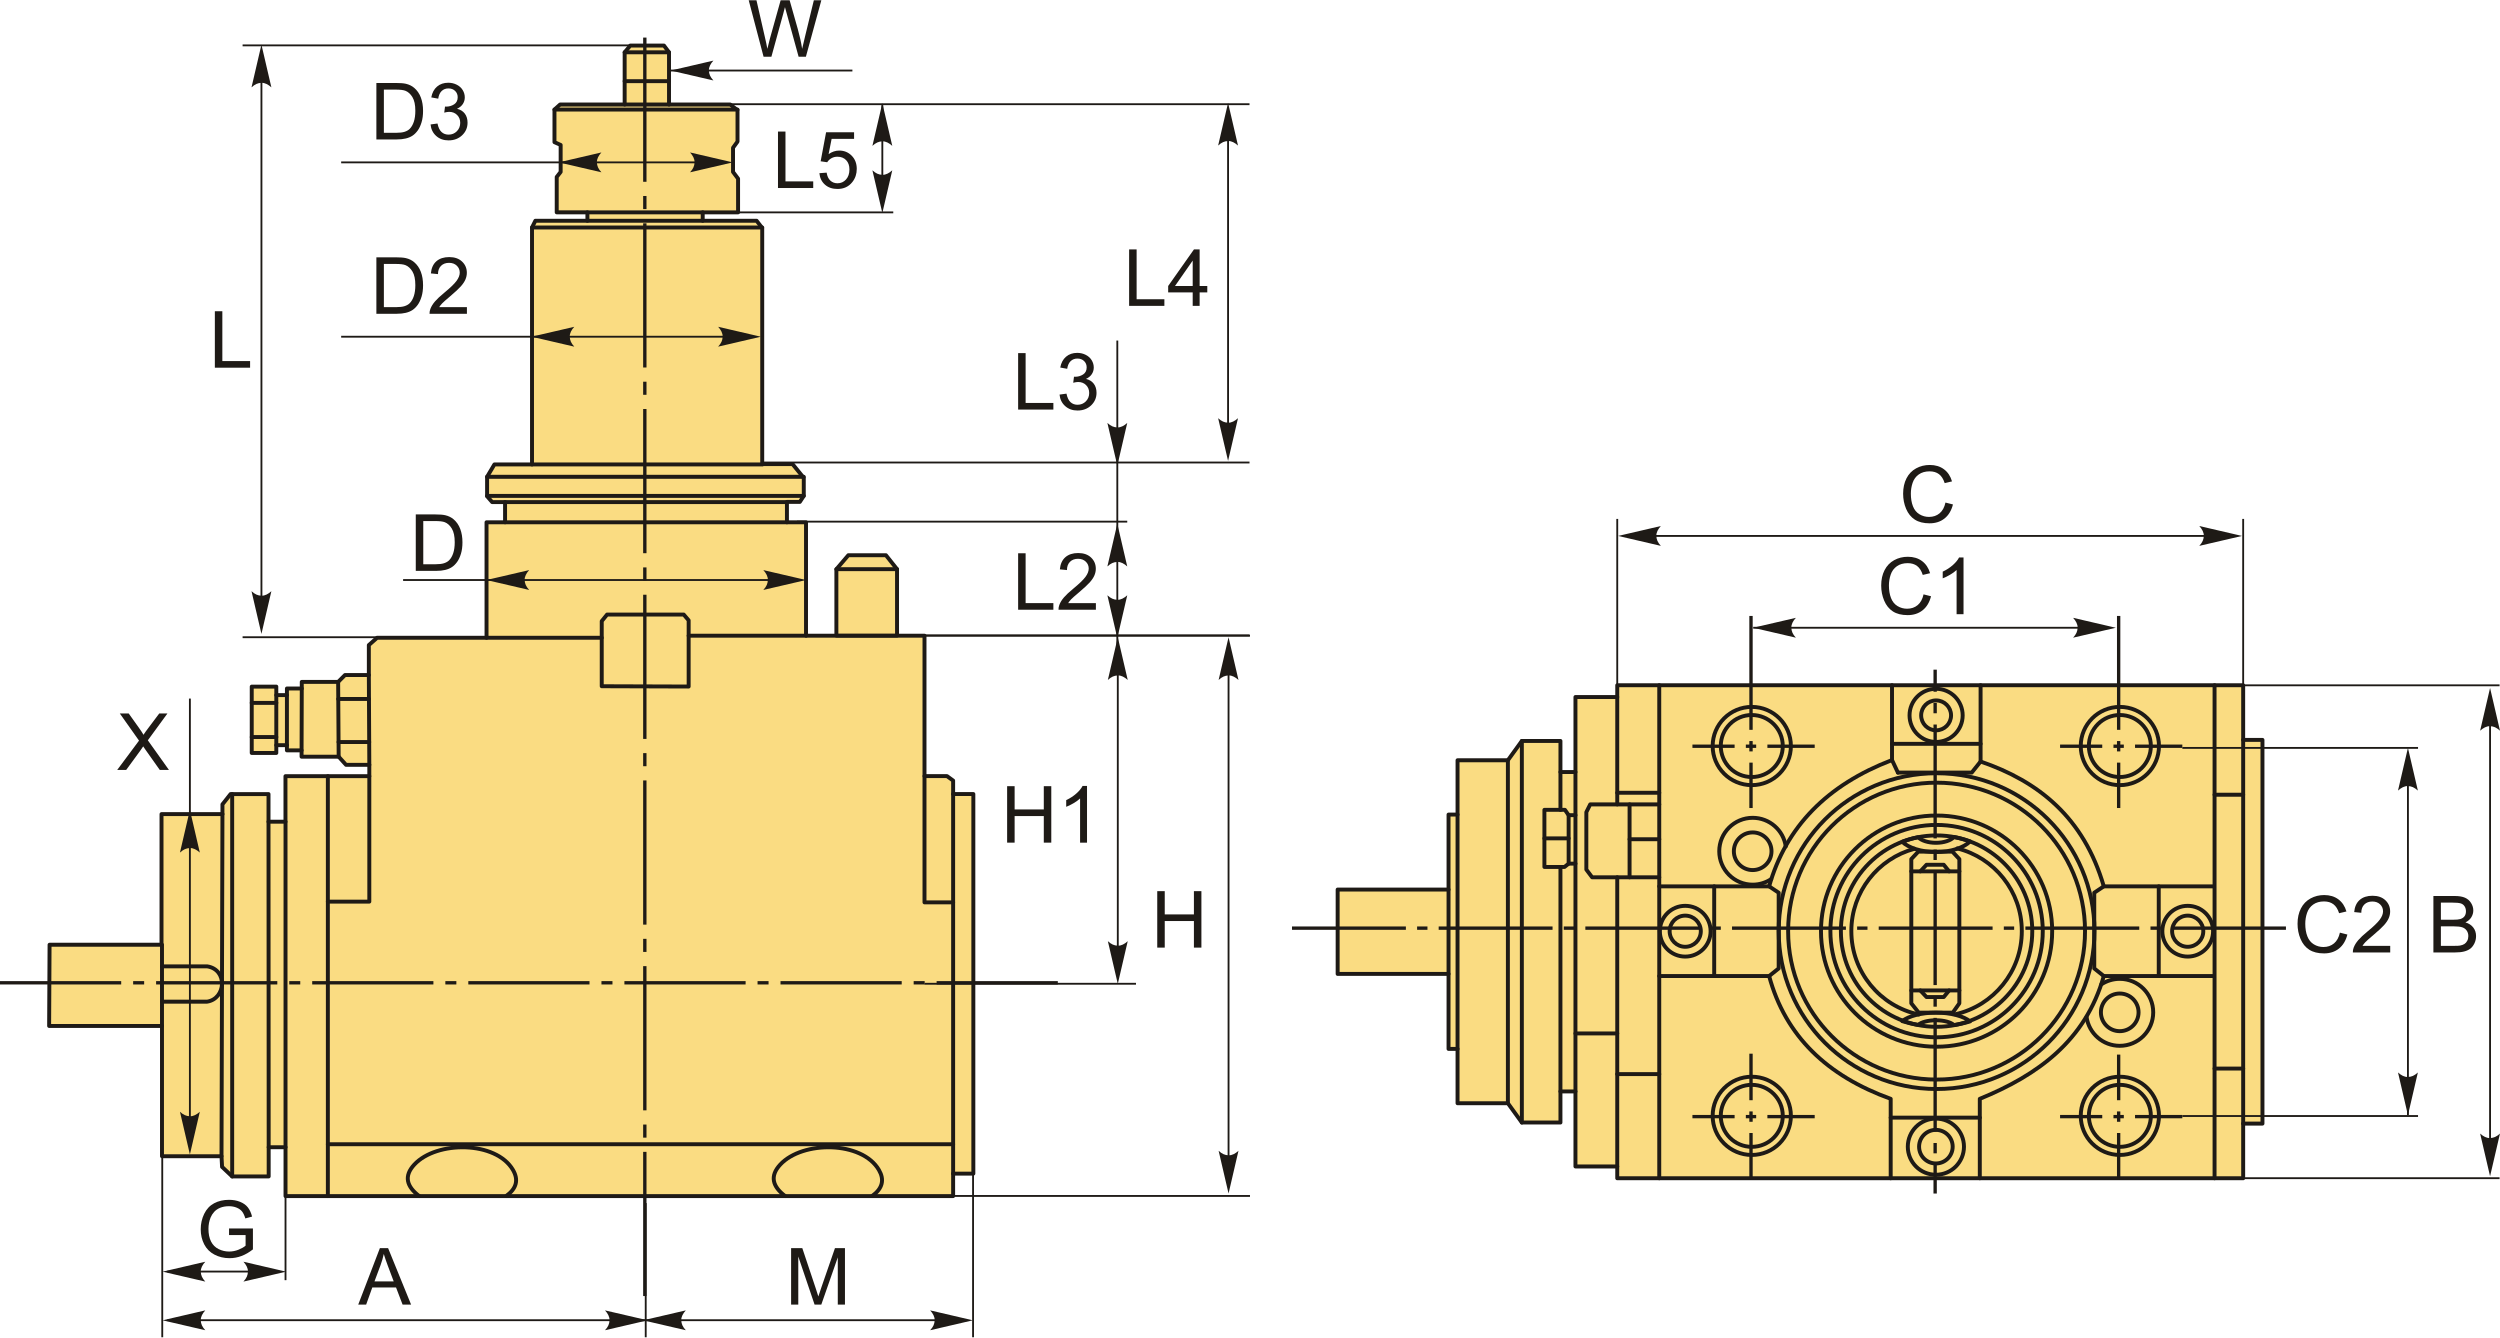 <?xml version="1.0" encoding="UTF-8"?>
<!DOCTYPE svg PUBLIC "-//W3C//DTD SVG 1.1//EN" "http://www.w3.org/Graphics/SVG/1.1/DTD/svg11.dtd">
<!-- Creator: CorelDRAW 2018 (64-Bit) -->
<svg xmlns="http://www.w3.org/2000/svg" xml:space="preserve" width="3170px" height="1696px" version="1.1" style="shape-rendering:geometricPrecision; text-rendering:geometricPrecision; image-rendering:optimizeQuality; fill-rule:evenodd; clip-rule:evenodd"
viewBox="0 0 3170 1695.26"
 xmlns:xlink="http://www.w3.org/1999/xlink">
 <defs>
  <style type="text/css">
   <![CDATA[
    .str1 {stroke:#1E1A16;stroke-width:2.36;stroke-miterlimit:22.926}
    .str0 {stroke:#1E1A16;stroke-width:5;stroke-linecap:round;stroke-linejoin:round;stroke-miterlimit:22.926}
    .fil1 {fill:none}
    .fil2 {fill:#1E1A16}
    .fil0 {fill:#FADC82}
    .fil4 {fill:#1E1A16;fill-rule:nonzero}
    .fil3 {fill:#1E1A16;fill-rule:nonzero}
   ]]>
  </style>
 </defs>
 <g id="Layer_x0020_1">
  <g id="_1544144489984">
   <g>
    <polygon class="fil0 str0" points="62.3,1300.53 62.85,1197.55 204.8,1197.55 204.8,1031.94 282.06,1031.94 282.06,1019.57 292.37,1006.52 340.47,1006.52 340.47,1041.56 361.97,1041.56 361.97,983.84 468.29,983.84 468.29,969.41 438.74,969.41 429.42,959.1 382.39,959.1 382.39,951.09 363.81,951.09 363.81,944.51 350.34,944.51 350.34,954.38 319.2,954.38 319.2,870.26 350.35,870.26 350.35,881.04 363.81,881.04 363.81,872.66 382.64,872.66 382.64,864.28 428.77,864.28 437.45,855.6 467.69,855.6 467.69,817.58 478.16,808.3 616.92,808.3 616.92,661.89 640.42,661.89 640.42,636.26 624.04,636.26 617.63,628.91 617.63,604.22 626.89,588.56 674.59,588.56 674.59,288.1 678.86,279.54 744.85,279.54 744.84,268.87 705.92,268.87 705.92,224.03 710.9,217.62 710.9,183.45 703.07,179.89 703.07,138.59 710.19,132.18 792.06,132.18 792.06,65.97 799.18,57.43 841.9,57.43 848.31,65.97 848.31,132.18 925.92,132.18 935.17,139.32 935.17,179.17 929.48,187 929.48,217.62 935.88,226.16 935.88,268.88 891.03,268.88 891.03,279.56 959.38,279.56 966.5,288.82 966.5,588.07 1004.95,588.07 1019.18,605.64 1019.18,628.43 1014.2,636.03 997.83,636.03 997.83,661.89 1022.03,661.89 1022.03,805.71 1172.26,805.71 1172.26,983.7 1200.74,983.7 1208.57,989.4 1208.57,1006.48 1234.2,1006.48 1234.2,1487.78 1208.57,1487.78 1208.57,1516.25 819.12,1516.25 362.04,1516.25 362.04,1454.31 340.68,1454.31 340.68,1491.34 294.4,1491.34 281.58,1479.23 280.87,1465.7 205.4,1465.7 205.4,1300.53 "/>
    <line class="fil1 str0" x1="792.06" y1="65.97" x2="848.31" y2= "65.97" />
    <line class="fil1 str0" x1="792.06" y1="102.57" x2="848.31" y2= "102.57" />
    <line class="fil1 str0" x1="848.31" y1="132.18" x2="792.06" y2= "132.18" />
    <line class="fil1 str0" x1="703.07" y1="138.59" x2="935.17" y2= "138.59" />
    <line class="fil1 str0" x1="891.03" y1="268.88" x2="744.84" y2= "268.88" />
    <line class="fil1 str0" x1="891.03" y1="279.56" x2="744.78" y2= "279.56" />
    <line class="fil1 str0" x1="674.59" y1="288.1" x2="966.5" y2= "288.1" />
    <line class="fil1 str0" x1="674.59" y1="588.56" x2="966.7" y2= "588.56" />
    <line class="fil1 str0" x1="617.63" y1="604.22" x2="1019.18" y2= "604.22" />
    <line class="fil1 str0" x1="1019.18" y1="628.43" x2="617.63" y2= "628.43" />
    <line class="fil1 str0" x1="640.42" y1="636.26" x2="997.83" y2= "636.26" />
    <line class="fil1 str0" x1="640.42" y1="661.89" x2="997.83" y2= "661.89" />
    <polygon class="fil0 str0" points="873.21,870.15 763,869.77 763,787.24 769.79,778.88 866.94,778.88 873.21,786.2 "/>
    <line class="fil1 str0" x1="1022.03" y1="805.71" x2="873.21" y2= "805.71" />
    <line class="fil1 str0" x1="616.92" y1="808.3" x2="763" y2= "808.3" />
    <line class="fil1 str0" x1="1208.57" y1="1487.78" x2="1208.57" y2= "1006.48" />
    <polyline class="fil1 str0" points="1172.26,983.7 1172.26,1143.82 1208.57,1143.82 "/>
    <line class="fil1 str0" x1="415.72" y1="983.84" x2="415.72" y2= "1516.25" />
    <line class="fil1 str0" x1="415.72" y1="1450.52" x2="1208.57" y2= "1450.52" />
    <polyline class="fil1 str0" points="468.29,983.84 468.29,1142.87 415.72,1142.87 "/>
    <path class="fil1 str0" d="M531.54 1516.25c-16.01,-12.17 -19.73,-25.36 -6.16,-39.96 28.34,-30.48 103.68,-30.04 125.08,6.84 7.18,12.37 4.77,23.48 -8.69,33.12"/>
    <path class="fil1 str0" d="M995.54 1516.25c-16.01,-12.17 -19.73,-25.36 -6.16,-39.96 28.34,-30.48 103.69,-30.04 125.08,6.84 7.19,12.37 4.78,23.48 -8.69,33.12"/>
    <line class="fil1 str0" x1="468.29" y1="969.41" x2="467.69" y2= "855.6" />
    <line class="fil1 str0" x1="429.42" y1="959.1" x2="428.77" y2= "864.28" />
    <line class="fil1 str0" x1="467.85" y1="885.93" x2="428.92" y2= "885.93" />
    <line class="fil1 str0" x1="468.14" y1="940.56" x2="429.3" y2= "940.56" />
    <line class="fil1 str0" x1="382.39" y1="951.09" x2="382.64" y2= "872.66" />
    <line class="fil1 str0" x1="363.81" y1="944.51" x2="363.81" y2= "881.04" />
    <line class="fil1 str0" x1="350.34" y1="944.51" x2="350.35" y2= "881.04" />
    <line class="fil1 str0" x1="350.35" y1="890.88" x2="319.2" y2= "890.88" />
    <line class="fil1 str0" x1="350.34" y1="934.22" x2="319.2" y2= "934.22" />
    <line class="fil1 str0" x1="362.04" y1="1454.31" x2="362.04" y2= "1041.56" />
    <line class="fil1 str0" x1="340.47" y1="1041.56" x2="340.68" y2= "1454.31" />
    <line class="fil1 str0" x1="280.87" y1="1465.7" x2="282.06" y2= "1031.94" />
    <line class="fil1 str0" x1="294.4" y1="1491.34" x2="294.4" y2= "1006.52" />
    <line class="fil1 str0" x1="205.4" y1="1300.53" x2="205.4" y2= "1197.55" />
    <path class="fil1 str0" d="M205.4 1224.95l57.17 0c26.41,3.93 24.01,41.15 0,44.79l-57.17 0"/>
   </g>
   <path id="ось.cdr" class="fil2" d="M182.79 1243.68l-13.96 0 0 4.25 13.96 0 0 -4.25zm-182.79 0l153.68 0 0 4.25 -153.68 0 0 -4.25zm380.72 0l-13.96 0 0 4.25 13.96 0 0 -4.25zm-182.78 0l153.68 0 0 4.25 -153.68 0 0 -4.25zm380.72 0l-13.96 0 0 4.25 13.96 0 0 -4.25zm-182.79 0l153.68 0 0 4.25 -153.68 0 0 -4.25zm380.73 0l-13.96 0 0 4.25 13.96 0 0 -4.25zm-182.79 0l153.68 0 0 4.25 -153.68 0 0 -4.25zm380.72 0l-13.96 0 0 4.25 13.96 0 0 -4.25zm-182.79 0l153.69 0 0 4.25 -153.69 0 0 -4.25zm380.73 0l-13.96 0 0 4.25 13.96 0 0 -4.25zm-182.79 0l153.68 0 0 4.25 -153.68 0 0 -4.25zm197.94 0l153.68 0 0 4.25 -153.68 0 0 -4.25z"/>
   <path id="ось.cdr_0" class="fil2" d="M815.51 1425.55l0 16.61 4.25 0 0 -16.61 -4.25 0zm0 217.46l0 -182.83 4.25 0 0 182.83 -4.25 0zm0 -452.94l0 16.6 4.25 0 0 -16.6 -4.25 0zm0 217.46l0 -182.84 4.25 0 0 182.84 -4.25 0zm0 -452.95l0 16.61 4.25 0 0 -16.61 -4.25 0zm0 217.47l0 -182.84 4.25 0 0 182.84 -4.25 0zm0 -452.95l0 16.61 4.25 0 0 -16.61 -4.25 0zm0 217.46l0 -182.83 4.25 0 0 182.83 -4.25 0zm0 -452.94l0 16.6 4.25 0 0 -16.6 -4.25 0zm0 217.46l0 -182.84 4.25 0 0 182.84 -4.25 0zm0 -452.95l0 16.61 4.25 0 0 -16.61 -4.25 0zm0 217.47l0 -182.84 4.25 0 0 182.84 -4.25 0zm0 -235.49l0 -182.84 4.25 0 0 182.84 -4.25 0z"/>
   <line class="fil1 str1" x1="511.13" y1="735.09" x2="1002.33" y2= "735.09" />
   <path id="стрелка.cdr" class="fil3" d="M616.81 735.09l54.18 -12.59c-3.54,3.89 -5.91,8.21 -5.74,12.58 0.2,4.65 1.69,8.16 5.74,12.61l-54.18 -12.6z"/>
   <path id="стрелка.cdr_1" class="fil3" d="M1022.08 735.09l-54.18 -12.59c3.55,3.89 5.92,8.21 5.74,12.58 -0.2,4.65 -1.68,8.16 -5.74,12.61l54.18 -12.6z"/>
   <path class="fil4" d="M527.2 723.51l0 -71.59 24.66 0c5.57,0 9.82,0.33 12.75,1.02 4.1,0.95 7.6,2.66 10.5,5.13 3.78,3.2 6.6,7.26 8.46,12.23 1.89,4.97 2.82,10.65 2.82,17.03 0,5.43 -0.63,10.25 -1.9,14.45 -1.27,4.2 -2.9,7.68 -4.88,10.43 -2,2.75 -4.17,4.92 -6.54,6.48 -2.34,1.59 -5.19,2.79 -8.53,3.6 -3.35,0.82 -7.18,1.22 -11.51,1.22l-25.83 0zm9.5 -8.4l15.26 0c4.72,0 8.42,-0.43 11.1,-1.32 2.68,-0.88 4.82,-2.11 6.41,-3.71 2.24,-2.25 3.99,-5.28 5.24,-9.08 1.25,-3.8 1.88,-8.4 1.88,-13.82 0,-7.5 -1.23,-13.26 -3.68,-17.3 -2.45,-4.03 -5.43,-6.73 -8.95,-8.1 -2.53,-0.98 -6.62,-1.46 -12.25,-1.46l-15.01 0 0 54.79z"/>
   <polygon class="fil4" points="1277.04,1068.1 1277.04,996.51 1286.54,996.51 1286.54,1026 1323.53,1026 1323.53,996.51 1333.03,996.51 1333.03,1068.1 1323.53,1068.1 1323.53,1034.4 1286.54,1034.4 1286.54,1068.1 "/>
   <path id="1" class="fil4" d="M1378.34 1068.1l-8.8 0 0 -56.03c-2.11,2.03 -4.89,4.05 -8.33,6.07 -3.43,2.01 -6.53,3.53 -9.26,4.53l0 -8.5c4.91,-2.3 9.21,-5.1 12.9,-8.4 3.68,-3.28 6.29,-6.46 7.83,-9.56l5.66 0 0 71.89z"/>
   <line class="fil1 str1" x1="1172.26" y1="805.71" x2="1584.99" y2= "805.71" />
   <line class="fil1 str1" x1="1172.26" y1="1247.04" x2="1440.44" y2= "1247.04" />
   <line class="fil1 str1" x1="1417.36" y1="820.55" x2="1417.36" y2= "1229.87" />
   <path id="стрелка.cdr_2" class="fil3" d="M1417.36 1247.22l12.6 -54.18c-3.89,3.55 -8.21,5.92 -12.58,5.74 -4.66,-0.2 -8.17,-1.68 -12.62,-5.74l12.6 54.18z"/>
   <path id="стрелка.cdr_3" class="fil3" d="M1417.36 807.65l12.6 54.17c-3.89,-3.54 -8.21,-5.91 -12.58,-5.73 -4.66,0.2 -8.17,1.68 -12.62,5.73l12.6 -54.17z"/>
   <polygon class="fil4" points="1467.39,1201.2 1467.39,1129.61 1476.89,1129.61 1476.89,1159.1 1513.88,1159.1 1513.88,1129.61 1523.38,1129.61 1523.38,1201.2 1513.88,1201.2 1513.88,1167.5 1476.89,1167.5 1476.89,1201.2 "/>
   <line class="fil1 str1" x1="1172.26" y1="1516.1" x2="1584.99" y2= "1516.1" />
   <line class="fil1 str1" x1="1557.8" y1="820.55" x2="1557.8" y2= "1494.63" />
   <path id="стрелка.cdr_4" class="fil3" d="M1557.8 1513.01l12.59 -54.18c-3.89,3.54 -8.21,5.91 -12.58,5.74 -4.65,-0.2 -8.16,-1.68 -12.61,-5.74l12.6 54.18z"/>
   <path id="стрелка.cdr_5" class="fil3" d="M1557.8 807.65l12.59 54.17c-3.89,-3.54 -8.21,-5.91 -12.58,-5.73 -4.65,0.2 -8.16,1.68 -12.61,5.73l12.6 -54.17z"/>
   <line class="fil1 str1" x1="240.78" y1="885.42" x2="240.78" y2= "1428.52" />
   <path id="стрелка.cdr_6" class="fil3" d="M240.78 1463.5l12.6 -54.17c-3.9,3.54 -8.21,5.91 -12.59,5.73 -4.65,-0.2 -8.16,-1.68 -12.61,-5.73l12.6 54.17z"/>
   <path id="стрелка.cdr_7" class="fil3" d="M240.78 1026.52l12.6 54.18c-3.9,-3.54 -8.21,-5.91 -12.59,-5.74 -4.65,0.2 -8.16,1.69 -12.61,5.74l12.6 -54.18z"/>
   <path class="fil4" d="M148.62 975.89l27.66 -37.15 -24.36 -34.44 11.28 0 13.05 18.31c2.72,3.8 4.6,6.7 5.68,8.72 1.62,-2.5 3.52,-5.17 5.7,-7.99l14.3 -19.04 10.38 0 -24.86 34.03 26.76 37.56 -11.63 0 -18.07 -25.53c-1.03,-1.45 -2.01,-2.9 -2.93,-4.34 -1.6,2.4 -2.73,4.09 -3.43,5.04l-18.15 24.83 -11.38 0z"/>
   <path class="fil4" d="M290.42 1565.7l0 -8.39 30.29 0 0 26.53c-4.65,3.69 -9.45,6.49 -14.4,8.36 -4.95,1.87 -10.03,2.8 -15.23,2.8 -7.03,0 -13.41,-1.5 -19.16,-4.52 -5.73,-3 -10.08,-7.36 -13,-13.04 -2.93,-5.7 -4.4,-12.07 -4.4,-19.08 0,-6.97 1.45,-13.47 4.37,-19.52 2.91,-6.03 7.1,-10.51 12.56,-13.43 5.47,-2.93 11.77,-4.4 18.9,-4.4 5.17,0 9.85,0.83 14.03,2.52 4.18,1.68 7.47,4.01 9.83,7 2.39,3 4.19,6.91 5.42,11.73l-8.55 2.33c-1.08,-3.63 -2.42,-6.5 -4,-8.6 -1.6,-2.08 -3.87,-3.75 -6.83,-5 -2.95,-1.25 -6.23,-1.88 -9.85,-1.88 -4.32,0 -8.05,0.67 -11.22,1.98 -3.14,1.32 -5.68,3.05 -7.63,5.22 -1.93,2.15 -3.43,4.51 -4.5,7.08 -1.81,4.45 -2.73,9.25 -2.73,14.43 0,6.4 1.1,11.75 3.28,16.07 2.2,4.3 5.4,7.5 9.59,9.58 4.19,2.08 8.64,3.13 13.36,3.13 4.1,0 8.1,-0.8 12,-2.38 3.9,-1.6 6.85,-3.28 8.86,-5.1l0 -13.42 -20.99 0z"/>
   <line class="fil1 str1" x1="362.04" y1="1516.25" x2="362.04" y2= "1622.89" />
   <line class="fil1 str1" x1="205.74" y1="1455.26" x2="205.74" y2= "1695.26" />
   <line class="fil1 str1" x1="354.19" y1="1611.97" x2="212.18" y2= "1611.97" />
   <path id="стрелка.cdr_8" class="fil3" d="M362.83 1612.1l-54.17 -12.6c3.54,3.89 5.91,8.21 5.73,12.58 -0.2,4.66 -1.68,8.16 -5.73,12.61l54.17 -12.59z"/>
   <path id="стрелка.cdr_9" class="fil3" d="M206.13 1612.1l54.18 -12.6c-3.54,3.89 -5.91,8.21 -5.74,12.58 0.2,4.66 1.69,8.16 5.74,12.61l-54.18 -12.59z"/>
   <line class="fil1 str1" x1="1209.05" y1="1673.65" x2="212.18" y2= "1673.65" />
   <path id="стрелка.cdr_10" class="fil3" d="M1233.6 1673.78l-54.17 -12.6c3.54,3.89 5.91,8.21 5.73,12.58 -0.2,4.66 -1.68,8.16 -5.73,12.61l54.17 -12.59z"/>
   <path id="стрелка.cdr_11" class="fil3" d="M206.13 1673.78l54.18 -12.6c-3.54,3.89 -5.91,8.21 -5.74,12.58 0.2,4.66 1.69,8.16 5.74,12.61l-54.18 -12.59z"/>
   <line class="fil1 str1" x1="1233.84" y1="1455.26" x2="1233.84" y2= "1695.26" />
   <line class="fil1 str1" x1="818.77" y1="1525.12" x2="818.77" y2= "1695.26" />
   <path id="стрелка.cdr_12" class="fil3" d="M815.42 1673.78l54.17 -12.6c-3.54,3.89 -5.91,8.21 -5.74,12.58 0.2,4.66 1.69,8.16 5.74,12.61l-54.17 -12.59z"/>
   <path id="стрелка.cdr_13" class="fil3" d="M821.32 1673.78l-54.18 -12.6c3.55,3.89 5.92,8.21 5.74,12.58 -0.2,4.66 -1.68,8.16 -5.74,12.61l54.18 -12.59z"/>
   <path class="fil4" d="M454.23 1653.86l27.46 -71.59 10.42 0 29.15 71.59 -10.79 0 -8.28 -21.69 -30.14 0 -7.77 21.69 -10.05 0zm20.6 -29.39l24.39 0 -7.46 -19.85c-2.25,-6.03 -3.95,-11.01 -5.13,-14.95 -0.99,4.67 -2.3,9.25 -3.95,13.78l-7.85 21.02z"/>
   <path class="fil4" d="M1003.12 1653.86l0 -71.59 14.2 0 16.93 50.68c1.57,4.72 2.7,8.25 3.42,10.6 0.81,-2.6 2.1,-6.43 3.83,-11.48l17.23 -49.8 12.68 0 0 71.59 -9.1 0 0 -59.89 -20.89 59.89 -8.54 0 -20.66 -60.99 0 60.99 -9.1 0z"/>
   <polygon class="fil0 str0" points="2050.67,868.51 2844.34,868.51 2844.34,937.82 2868.8,937.82 2868.8,1424.35 2844.34,1424.35 2844.34,1493.66 2050.67,1493.66 2050.67,1478.71 1997.67,1478.71 1997.67,1383.58 1978.64,1383.58 1978.64,1398.53 1978.64,1422.99 1929.71,1422.99 1912,1398.53 1848.17,1398.53 1848.17,1329.64 1836.75,1329.64 1836.75,1234.57 1696.14,1234.57 1696.14,1127.6 1836.75,1127.6 1836.75,1032.53 1848.17,1032.53 1848.17,963.64 1912,963.64 1929.71,939.18 1978.64,939.18 1978.64,963.64 1978.64,978.59 1997.67,978.59 1997.67,883.46 2050.67,883.46 "/>
   <line class="fil1 str0" x1="1836.75" y1="1234.57" x2="1836.75" y2= "1127.6" />
   <line class="fil1 str0" x1="1848.17" y1="1329.64" x2="1848.17" y2= "1032.53" />
   <line class="fil1 str0" x1="1912" y1="1398.53" x2="1912" y2= "963.64" />
   <line class="fil1 str0" x1="1929.71" y1="1422.99" x2="1929.71" y2= "939.18" />
   <line class="fil1 str0" x1="1997.67" y1="1383.58" x2="1997.67" y2= "978.59" />
   <polygon class="fil1 str0" points="1984.34,1026.52 1958.3,1026.52 1958.3,1098.91 1983.82,1098.91 1989.03,1094.74 1989.03,1033.29 "/>
   <line class="fil1 str0" x1="1978.64" y1="978.59" x2="1978.64" y2= "1026.52" />
   <line class="fil1 str0" x1="1978.64" y1="1383.58" x2="1978.64" y2= "1098.91" />
   <line class="fil1 str0" x1="1958.3" y1="1062.71" x2="1989.03" y2= "1062.71" />
   <line class="fil1 str0" x1="1989.03" y1="1094.74" x2="1997.67" y2= "1094.74" />
   <line class="fil1 str0" x1="1989.03" y1="1033.29" x2="1997.67" y2= "1033.29" />
   <line class="fil1 str0" x1="2103.93" y1="1493.66" x2="2103.93" y2= "868.51" />
   <polyline class="fil1 str0" points="2103.93,1019.6 2016.39,1019.6 2011.48,1029.42 2011.48,1102.24 2018.84,1112.06 2103.93,1112.06 "/>
   <line class="fil1 str0" x1="2066.3" y1="1112.06" x2="2066.3" y2= "1019.6" />
   <line class="fil1 str0" x1="2103.93" y1="1063.78" x2="2066.3" y2= "1063.78" />
   <line class="fil1 str0" x1="2050.67" y1="883.46" x2="2050.67" y2= "1019.6" />
   <line class="fil1 str0" x1="2050.67" y1="1004.88" x2="2103.93" y2= "1004.88" />
   <line class="fil1 str0" x1="2050.67" y1="1478.71" x2="2050.67" y2= "1112.06" />
   <line class="fil1 str0" x1="2103.93" y1="1361.59" x2="2050.67" y2= "1361.59" />
   <line class="fil1 str0" x1="2050.67" y1="1310.05" x2="1997.67" y2= "1310.05" />
   <polyline class="fil1 str0" points="2103.93,1123.53 2243.26,1123.53 2255.36,1131.6 2255.36,1227.59 2243.26,1237.27 2103.93,1237.27 "/>
   <line class="fil1 str0" x1="2173.6" y1="1237.27" x2="2173.6" y2= "1123.53" />
   <circle class="fil1 str0" cx="2136.87" cy="1180.4" r="19.76"/>
   <circle class="fil1 str0" cx="2136.87" cy="1180.4" r="32.18"/>
   <circle class="fil1 str0" cx="2221.25" cy="945.58" r="49.6"/>
   <circle class="fil1 str0" cx="2221.25" cy="945.58" r="39.31"/>
   <circle class="fil1 str0" cx="2221.25" cy="1414.51" r="49.6"/>
   <circle class="fil1 str0" cx="2221.25" cy="1414.51" r="39.31"/>
   <circle class="fil1 str0" cx="2687.98" cy="945.58" r="49.6"/>
   <circle class="fil1 str0" cx="2687.98" cy="945.58" r="39.31"/>
   <circle class="fil1 str0" cx="2687.98" cy="1414.51" r="49.6"/>
   <circle class="fil1 str0" cx="2687.98" cy="1414.51" r="39.31"/>
   <line class="fil1 str0" x1="2844.34" y1="1424.35" x2="2844.34" y2= "937.82" />
   <line class="fil1 str0" x1="2808.06" y1="1493.66" x2="2808.06" y2= "868.51" />
   <line class="fil1 str0" x1="2844.34" y1="1007.35" x2="2808.06" y2= "1007.35" />
   <line class="fil1 str0" x1="2844.34" y1="1354.58" x2="2808.06" y2= "1354.58" />
   <polyline class="fil1 str0" points="2399.07,868.51 2399.07,963.37 2406.56,979.28 "/>
   <polyline class="fil1 str0" points="2406.56,979.28 2500.15,979.28 2511.38,965.24 2511.38,868.51 "/>
   <line class="fil1 str0" x1="2511.38" y1="942.78" x2="2399.07" y2= "942.78" />
   <circle class="fil1 str0" cx="2454.98" cy="906.72" r="33.69"/>
   <circle class="fil1 str0" cx="2454.98" cy="906.72" r="18.96"/>
   <polyline class="fil1 str0" points="2806.95,1123.53 2667.62,1123.53 2655.52,1131.6 2655.52,1227.59 2667.62,1237.27 2806.95,1237.27 "/>
   <line class="fil1 str0" x1="2737.29" y1="1237.27" x2="2737.29" y2= "1123.53" />
   <circle class="fil1 str0" cx="2774.01" cy="1180.4" r="19.76"/>
   <circle class="fil1 str0" cx="2774.01" cy="1180.4" r="32.18"/>
   <path class="fil1 str0" d="M2397.39 1493.66l0 -100.71c-80.34,-28.97 -133.56,-79.4 -154.13,-155.68"/>
   <path class="fil1 str0" d="M2510.38 1493.66l0 -100.71c73.25,-30.01 133.83,-73.34 157.24,-155.68"/>
   <circle class="fil1 str0" cx="2687.82" cy="1283.28" r="23.87"/>
   <path class="fil1 str0" d="M2664.54 1247.77c6.68,-4.39 14.68,-6.95 23.28,-6.95 23.45,0 42.46,19.01 42.46,42.46 0,23.45 -19.01,42.46 -42.46,42.46 -21.39,0 -39.08,-15.81 -42.03,-36.39"/>
   <path class="fil1 str0" d="M2243.26 1123.53c21.31,-75.36 73.4,-128.64 155.81,-160.16"/>
   <path class="fil1 str0" d="M2511.38 965.24c73.29,25.07 130.78,70.78 156.24,158.29"/>
   <circle class="fil1 str0" cx="2222.4" cy="1079.01" r="23.87"/>
   <path class="fil1 str0" d="M2245.88 1114.31c-6.72,4.48 -14.8,7.09 -23.48,7.09 -23.41,0 -42.39,-18.98 -42.39,-42.39 0,-23.41 18.98,-42.39 42.39,-42.39 21.34,0 38.99,15.76 41.95,36.27"/>
   <line class="fil1 str0" x1="2397.39" y1="1416.82" x2="2510.38" y2= "1416.82" />
   <circle class="fil1 str0" cx="2454.7" cy="1453.61" r="21.3"/>
   <circle class="fil1 str0" cx="2454.7" cy="1453.61" r="35.61"/>
   <circle class="fil1 str0" cx="2455.58" cy="1180.29" r="121.34"/>
   <path class="fil1 str0" d="M2477.65 1060.96c7.02,1.29 13.82,3.19 20.36,5.63 -7.98,7.97 -24.34,13.43 -43.23,13.43 -18.54,0 -34.64,-5.26 -42.78,-12.99 6.47,-2.5 13.2,-4.45 20.15,-5.81 4.13,4.2 12.71,7.09 22.63,7.09 10.12,0 18.84,-3.01 22.87,-7.35z"/>
   <polygon class="fil1 str0" points="2423.53,1088.95 2432.39,1079.5 2475.61,1079.5 2484.46,1088.95 2484.46,1271.83 2476.13,1283.64 2432.91,1283.64 2423.53,1271.83 "/>
   <line class="fil1 str0" x1="2423.53" y1="1255.52" x2="2484.46" y2= "1255.52" />
   <polyline class="fil1 str0" points="2434.99,1255.52 2442.8,1263.85 2464.67,1263.85 2471.44,1255.52 "/>
   <line class="fil1 str0" x1="2423.53" y1="1104.5" x2="2484.46" y2= "1104.5" />
   <polyline class="fil1 str0" points="2434.99,1104.5 2442.8,1096.16 2464.67,1096.16 2471.44,1104.5 "/>
   <path class="fil1 str0" d="M2477.65 1299.42c7.02,-1.07 13.82,-2.64 20.36,-4.66 -7.98,-6.6 -24.34,-11.12 -43.23,-11.12 -18.54,0 -34.64,4.36 -42.78,10.76 6.47,2.06 13.2,3.68 20.15,4.8 4.13,-3.47 12.71,-5.87 22.63,-5.87 10.12,0 18.84,2.49 22.87,6.09z"/>
   <path class="fil1 str0" d="M2481.84 1075.42c47,11.73 81.82,54.23 81.82,104.87 0,51.55 -36.1,94.68 -84.4,105.47m-46.3 0.24c-48.83,-10.4 -85.46,-53.78 -85.46,-105.71 0,-49.92 33.85,-91.94 79.84,-104.35"/>
   <circle class="fil1 str0" cx="2455.58" cy="1180.29" r="134.64"/>
   <circle class="fil1 str0" cx="2455.58" cy="1180.29" r="146.57"/>
   <circle class="fil1 str0" cx="2455.58" cy="1180.29" r="188.23"/>
   <circle class="fil1 str0" cx="2455.58" cy="1180.29" r="200.21"/>
   <path id="ось.cdr_14" class="fil2" d="M1810.01 1174.38l-13.12 0 0 4.26 13.12 0 0 -4.26zm-171.76 0l144.41 0 0 4.26 -144.41 0 0 -4.26zm357.74 0l-13.11 0 0 4.26 13.11 0 0 -4.26zm-171.75 0l144.4 0 0 4.26 -144.4 0 0 -4.26zm357.74 0l-13.12 0 0 4.26 13.12 0 0 -4.26zm-171.76 0l144.41 0 0 4.26 -144.41 0 0 -4.26zm357.75 0l-13.12 0 0 4.26 13.12 0 0 -4.26zm-171.76 0l144.41 0 0 4.26 -144.41 0 0 -4.26zm357.74 0l-13.11 0 0 4.26 13.11 0 0 -4.26zm-171.75 0l144.4 0 0 4.26 -144.4 0 0 -4.26zm357.74 0l-13.12 0 0 4.26 13.12 0 0 -4.26zm-171.75 0l144.4 0 0 4.26 -144.4 0 0 -4.26zm185.99 0l144.4 0 0 4.26 -144.4 0 0 -4.26z"/>
   <g>
    <path id="ось.cdr_15" class="fil2" d="M2222.4 966.64l0 57.56 -4.25 0 0 -57.56 4.25 0zm0 -185.99l0 144.41 -4.25 0 0 -144.41 4.25 0zm0 171.76l0 -13.12 -4.25 0 0 13.12 4.25 0z"/>
    <path id="ось.cdr_16" class="fil2" d="M2199.48 947.97l-53.48 0 0 -4.25 53.48 0 0 4.25zm101.56 -4.25l0 4.25 -59.98 0 0 -4.25 59.98 0zm-87.32 4.25l13.11 0 0 -4.25 -13.11 0 0 4.25z"/>
   </g>
   <path id="ось.cdr_17" class="fil2" d="M2451.64 848.78l4.25 0 0 27.96 -4.25 0 0 -27.96zm4.25 664.21l-4.25 0 0 -36.71 4.25 0 0 36.71zm0 -608.9l0 -13.12 -4.26 0 0.01 13.12 4.25 0zm0 185.98l0 -13.12 -4.25 0 0 13.12 4.25 0zm0 -171.75l0 144.4 -4.25 0 0 -144.4 4.25 0zm0 357.74l0 -13.12 -4.25 0 0 13.12 4.25 0zm0 -171.76l0 144.41 -4.25 0 0 -144.41 4.25 0zm0 357.75l0 -13.12 -4.25 0 0 13.12 4.25 0zm0 -171.76l0 144.41 -4.25 0 0 -144.41 4.25 0z"/>
   <g>
    <path id="ось.cdr_18" class="fil2" d="M2688.57 966.64l0 57.56 -4.25 0 0 -57.56 4.25 0zm0 -185.99l0 144.41 -4.25 0 0 -144.41 4.25 0zm0 171.76l0 -13.12 -4.25 0 0 13.12 4.25 0z"/>
    <path id="ось.cdr_19" class="fil2" d="M2665.65 947.97l-53.48 0 0 -4.25 53.48 0 0 4.25zm101.55 -4.25l0 4.25 -59.97 0 0 -4.25 59.97 0zm-87.32 4.25l13.12 0 0 -4.25 -13.12 0 0 4.25z"/>
   </g>
   <g>
    <path id="ось.cdr_20" class="fil2" d="M2222.4 1436.28l0 57.56 -4.25 0 0 -57.56 4.25 0zm0 -100.58l0 59 -4.25 0 0 -59 4.25 0zm0 86.35l0 -13.12 -4.25 0 0 13.12 4.25 0z"/>
    <path id="ось.cdr_21" class="fil2" d="M2199.48 1417.62l-53.48 0 0 -4.25 53.48 0 0 4.25zm101.56 -4.25l0 4.25 -59.98 0 0 -4.25 59.98 0zm-87.32 4.25l13.11 0 0 -4.25 -13.11 0 0 4.25z"/>
   </g>
   <g>
    <path id="ось.cdr_22" class="fil2" d="M2688.57 1436.28l0 57.56 -4.25 0 0 -57.56 4.25 0zm0 -99.42l0 57.84 -4.25 0 0 -57.84 4.25 0zm0 85.19l0 -13.12 -4.25 0 0 13.12 4.25 0z"/>
    <path id="ось.cdr_23" class="fil2" d="M2665.65 1417.62l-53.48 0 0 -4.25 53.48 0 0 4.25zm101.55 -4.25l0 4.25 -59.97 0 0 -4.25 59.97 0zm-87.32 4.25l13.12 0 0 -4.25 -13.12 0 0 4.25z"/>
   </g>
   <line class="fil1 str1" x1="2223.08" y1="795.62" x2="2659.82" y2= "795.62" />
   <path id="стрелка.cdr_24" class="fil3" d="M2222.98 795.62l54.17 -12.6c-3.54,3.89 -5.91,8.21 -5.73,12.58 0.2,4.65 1.68,8.16 5.73,12.61l-54.17 -12.59z"/>
   <path id="стрелка.cdr_25" class="fil3" d="M2682.86 795.62l-54.18 -12.6c3.54,3.89 5.91,8.21 5.74,12.58 -0.2,4.65 -1.68,8.16 -5.74,12.61l54.18 -12.59z"/>
   <path class="fil4" d="M2439.06 753.29l9.49 2.4c-1.98,7.78 -5.55,13.7 -10.69,17.78 -5.15,4.08 -11.45,6.13 -18.9,6.13 -7.7,0 -13.97,-1.56 -18.8,-4.71 -4.83,-3.14 -8.5,-7.69 -11.01,-13.64 -2.52,-5.96 -3.79,-12.34 -3.79,-19.18 0,-7.45 1.42,-13.94 4.27,-19.49 2.85,-5.55 6.9,-9.77 12.15,-12.65 5.25,-2.89 11.03,-4.32 17.33,-4.32 7.16,0 13.18,1.82 18.05,5.47 4.88,3.65 8.28,8.76 10.19,15.36l-9.29 2.2c-1.65,-5.2 -4.07,-9 -7.22,-11.36 -3.15,-2.39 -7.12,-3.57 -11.9,-3.57 -5.48,0 -10.08,1.32 -13.76,3.95 -3.69,2.63 -6.29,6.18 -7.77,10.62 -1.5,4.44 -2.25,9.03 -2.25,13.74 0,6.09 0.88,11.4 2.65,15.93 1.77,4.55 4.52,7.94 8.25,10.19 3.73,2.25 7.76,3.36 12.11,3.36 5.3,0 9.77,-1.53 13.44,-4.58 3.66,-3.07 6.15,-7.6 7.45,-13.63z"/>
   <path id="1" class="fil4" d="M2489.76 778.4l-8.79 0 0 -56.02c-2.12,2.03 -4.9,4.05 -8.34,6.06 -3.43,2.02 -6.53,3.53 -9.26,4.53l0 -8.49c4.91,-2.3 9.21,-5.1 12.9,-8.4 3.68,-3.29 6.3,-6.47 7.83,-9.57l5.66 0 0 71.89z"/>
   <line class="fil1 str1" x1="2074.89" y1="679.2" x2="2808.02" y2= "679.2" />
   <path id="стрелка.cdr_26" class="fil3" d="M2051.79 679.2l54.18 -12.59c-3.55,3.89 -5.92,8.21 -5.74,12.58 0.2,4.65 1.68,8.16 5.74,12.61l-54.18 -12.6z"/>
   <path id="стрелка.cdr_27" class="fil3" d="M2842.87 679.2l-54.18 -12.59c3.54,3.89 5.91,8.21 5.74,12.58 -0.2,4.65 -1.69,8.16 -5.74,12.61l54.18 -12.6z"/>
   <path class="fil4" d="M2466.86 636.88l9.5 2.39c-1.99,7.79 -5.55,13.7 -10.7,17.79 -5.15,4.08 -11.45,6.13 -18.9,6.13 -7.7,0 -13.96,-1.57 -18.8,-4.72 -4.83,-3.13 -8.5,-7.68 -11.01,-13.63 -2.52,-5.96 -3.78,-12.35 -3.78,-19.18 0,-7.45 1.41,-13.95 4.26,-19.5 2.85,-5.55 6.9,-9.76 12.15,-12.64 5.25,-2.89 11.03,-4.32 17.33,-4.32 7.17,0 13.18,1.82 18.05,5.47 4.88,3.64 8.28,8.76 10.2,15.36l-9.3 2.2c-1.65,-5.2 -4.07,-9 -7.22,-11.37 -3.15,-2.38 -7.11,-3.56 -11.9,-3.56 -5.48,0 -10.08,1.31 -13.76,3.95 -3.68,2.63 -6.28,6.18 -7.77,10.61 -1.49,4.45 -2.24,9.03 -2.24,13.75 0,6.08 0.88,11.4 2.64,15.93 1.77,4.55 4.52,7.93 8.25,10.18 3.74,2.25 7.77,3.37 12.12,3.37 5.3,0 9.76,-1.53 13.43,-4.58 3.67,-3.07 6.15,-7.6 7.45,-13.63z"/>
   <line class="fil1 str1" x1="2050.67" y1="883.46" x2="2050.67" y2= "657.61" />
   <line class="fil1 str1" x1="2844.34" y1="883.46" x2="2844.34" y2= "657.61" />
   <path class="fil4" d="M2966.99 1182.23l9.49 2.4c-1.98,7.78 -5.55,13.7 -10.69,17.78 -5.15,4.08 -11.45,6.13 -18.9,6.13 -7.7,0 -13.97,-1.56 -18.8,-4.71 -4.83,-3.13 -8.5,-7.68 -11.01,-13.63 -2.52,-5.97 -3.79,-12.35 -3.79,-19.18 0,-7.45 1.42,-13.95 4.27,-19.5 2.85,-5.55 6.9,-9.77 12.15,-12.65 5.25,-2.88 11.03,-4.32 17.33,-4.32 7.16,0 13.18,1.82 18.05,5.47 4.88,3.65 8.28,8.77 10.19,15.36l-9.3 2.2c-1.64,-5.19 -4.06,-8.99 -7.21,-11.36 -3.15,-2.38 -7.12,-3.57 -11.9,-3.57 -5.48,0 -10.08,1.32 -13.76,3.95 -3.69,2.64 -6.29,6.19 -7.77,10.62 -1.5,4.45 -2.25,9.03 -2.25,13.75 0,6.08 0.88,11.39 2.65,15.93 1.77,4.55 4.52,7.93 8.25,10.18 3.73,2.25 7.76,3.37 12.11,3.37 5.3,0 9.77,-1.54 13.44,-4.59 3.66,-3.06 6.15,-7.6 7.45,-13.63z"/>
   <path id="1" class="fil4" d="M3030.79 1198.95l0 8.39 -47.39 0c-0.07,-2.11 0.28,-4.15 1.03,-6.11 1.22,-3.22 3.17,-6.4 5.85,-9.52 2.68,-3.11 6.52,-6.71 11.5,-10.79 7.75,-6.39 13.02,-11.44 15.76,-15.17 2.77,-3.73 4.15,-7.27 4.15,-10.6 0,-3.48 -1.25,-6.41 -3.75,-8.81 -2.5,-2.39 -5.76,-3.59 -9.78,-3.59 -4.25,0 -7.65,1.27 -10.2,3.8 -2.55,2.52 -3.83,6.02 -3.86,10.5l-9 -0.9c0.62,-6.73 2.95,-11.86 6.98,-15.4 4.05,-3.53 9.47,-5.3 16.28,-5.3 6.87,0 12.32,1.9 16.32,5.72 4.01,3.82 6.01,8.55 6.01,14.18 0,2.87 -0.58,5.68 -1.76,8.45 -1.17,2.78 -3.12,5.7 -5.84,8.77 -2.73,3.05 -7.25,7.26 -13.54,12.59 -5.29,4.44 -8.69,7.44 -10.19,9.02 -1.5,1.58 -2.73,3.17 -3.71,4.77l35.14 0z"/>
   <line class="fil1 str1" x1="2767.2" y1="947.97" x2="3066.07" y2= "947.97" />
   <line class="fil1 str1" x1="2767.2" y1="1414.74" x2="3066.07" y2= "1414.74" />
   <line class="fil1 str1" x1="3053.26" y1="1413.6" x2="3053.26" y2= "976.86" />
   <path id="стрелка.cdr_28" class="fil3" d="M3053.26 1413.71l-12.6 -54.18c3.9,3.54 8.21,5.91 12.59,5.74 4.65,-0.2 8.16,-1.68 12.61,-5.74l-12.6 54.18z"/>
   <path id="стрелка.cdr_29" class="fil3" d="M3053.26 947.92l-12.6 54.18c3.9,-3.54 8.21,-5.91 12.59,-5.74 4.65,0.2 8.16,1.68 12.61,5.74l-12.6 -54.18z"/>
   <path class="fil4" d="M3085.55 1207.34l0 -71.59 26.86 0c5.47,0 9.85,0.72 13.17,2.17 3.3,1.45 5.88,3.68 7.74,6.7 1.89,3 2.82,6.15 2.82,9.45 0,3.05 -0.83,5.93 -2.48,8.63 -1.65,2.7 -4.15,4.88 -7.5,6.55 4.33,1.27 7.66,3.43 9.98,6.5 2.33,3.05 3.5,6.67 3.5,10.83 0,3.37 -0.72,6.48 -2.13,9.37 -1.42,2.88 -3.17,5.1 -5.25,6.66 -2.09,1.55 -4.7,2.74 -7.83,3.53 -3.15,0.8 -7,1.2 -11.57,1.2l-27.31 0zm9.5 -41.49l15.48 0c4.2,0 7.21,-0.28 9.03,-0.83 2.42,-0.72 4.23,-1.92 5.45,-3.59 1.22,-1.66 1.83,-3.74 1.83,-6.26 0,-2.38 -0.57,-4.48 -1.71,-6.28 -1.14,-1.82 -2.77,-3.07 -4.89,-3.74 -2.11,-0.66 -5.75,-1 -10.88,-1l-14.31 0 0 21.7zm0 33.1l17.83 0c3.06,0 5.21,-0.12 6.46,-0.35 2.17,-0.39 4,-1.04 5.47,-1.95 1.46,-0.92 2.66,-2.25 3.62,-4 0.94,-1.75 1.41,-3.77 1.41,-6.05 0,-2.69 -0.68,-5 -2.07,-6.98 -1.36,-1.99 -3.26,-3.37 -5.69,-4.17 -2.42,-0.8 -5.92,-1.2 -10.47,-1.2l-16.56 0 0 24.7z"/>
   <line class="fil1 str1" x1="3157.4" y1="1458.77" x2="3157.4" y2= "902.07" />
   <path id="стрелка.cdr_30" class="fil3" d="M3157.4 1491.15l-12.6 -54.17c3.9,3.54 8.22,5.91 12.59,5.73 4.65,-0.19 8.16,-1.68 12.61,-5.73l-12.6 54.17z"/>
   <path id="стрелка.cdr_31" class="fil3" d="M3157.4 871.98l-12.6 54.18c3.9,-3.54 8.22,-5.91 12.59,-5.74 4.65,0.2 8.16,1.68 12.61,5.74l-12.6 -54.18z"/>
   <line class="fil1 str1" x1="2767.2" y1="868.61" x2="3169.45" y2= "868.61" />
   <line class="fil1 str1" x1="2767.2" y1="1493.57" x2="3169.45" y2= "1493.57" />
   <line class="fil1 str1" x1="850.53" y1="89.07" x2="1080.84" y2= "89.07" />
   <path id="стрелка.cdr_32" class="fil3" d="M850.42 89.07l54.18 -12.6c-3.55,3.89 -5.92,8.21 -5.74,12.58 0.2,4.66 1.68,8.16 5.74,12.62l-54.18 -12.6z"/>
   <path class="fil4" d="M968.21 71.59l-18.84 -71.59 9.83 0 10.73 46.94c1.17,4.92 2.2,9.8 3.08,14.63 1.89,-7.63 2.99,-12.03 3.3,-13.19l13.53 -48.38 11.42 0 10.27 36.25c2.51,8.99 4.38,17.44 5.58,25.32 0.95,-4.51 2.16,-9.69 3.65,-15.54l11.18 -46.03 9.51 0 -19.59 71.59 -9.22 0 -15.01 -54.54c-1.27,-4.57 -2.04,-7.37 -2.32,-8.4 -0.82,3.27 -1.55,6.07 -2.18,8.38l-15.02 54.56 -9.9 0z"/>
   <g>
    <polygon class="fil0 str0" points="1060.53,805.51 1137.44,805.51 1137.44,721.36 1123.36,703.65 1075.7,703.65 1060.53,721.36 "/>
    <line class="fil1 str0" x1="1060.53" y1="721.36" x2="1137.44" y2= "721.36" />
   </g>
   <line class="fil1 str1" x1="1171.65" y1="805.29" x2="1584.38" y2= "805.29" />
   <path id="стрелка.cdr_33" class="fil3" d="M1416.75 663.71l12.6 54.18c-3.89,-3.55 -8.21,-5.92 -12.58,-5.74 -4.66,0.2 -8.16,1.68 -12.62,5.74l12.6 -54.18z"/>
   <line class="fil1 str1" x1="1010.58" y1="661.07" x2="1429.35" y2= "661.07" />
   <line class="fil1 str1" x1="1416.75" y1="820.13" x2="1416.75" y2= "431.45" />
   <path id="стрелка.cdr_34" class="fil3" d="M1416.75 808.63l12.6 -54.18c-3.89,3.54 -8.21,5.91 -12.58,5.74 -4.66,-0.2 -8.16,-1.68 -12.62,-5.74l12.6 54.18z"/>
   <polygon class="fil4" points="1290.99,772.77 1290.99,701.18 1300.48,701.18 1300.48,764.38 1335.68,764.38 1335.68,772.77 "/>
   <path id="1" class="fil4" d="M1389.59 764.38l0 8.39 -47.4 0c-0.06,-2.11 0.29,-4.15 1.04,-6.11 1.21,-3.22 3.16,-6.4 5.85,-9.52 2.68,-3.11 6.51,-6.71 11.49,-10.79 7.75,-6.39 13.02,-11.44 15.77,-15.17 2.77,-3.73 4.15,-7.27 4.15,-10.6 0,-3.48 -1.25,-6.41 -3.75,-8.81 -2.5,-2.39 -5.77,-3.59 -9.78,-3.59 -4.25,0 -7.65,1.27 -10.2,3.8 -2.55,2.52 -3.83,6.02 -3.87,10.5l-9 -0.9c0.62,-6.73 2.95,-11.86 6.99,-15.4 4.05,-3.53 9.46,-5.3 16.28,-5.3 6.86,0 12.31,1.9 16.31,5.72 4.02,3.82 6.02,8.55 6.02,14.18 0,2.87 -0.59,5.68 -1.77,8.45 -1.17,2.78 -3.12,5.7 -5.83,8.77 -2.73,3.05 -7.25,7.26 -13.55,12.59 -5.28,4.44 -8.68,7.44 -10.18,9.02 -1.5,1.58 -2.73,3.17 -3.72,4.77l35.15 0z"/>
   <line class="fil1 str1" x1="966.9" y1="586.09" x2="1584.38" y2= "586.09" />
   <path id="стрелка.cdr_35" class="fil3" d="M1416.75 590.07l12.6 -54.18c-3.89,3.54 -8.21,5.91 -12.58,5.74 -4.66,-0.2 -8.16,-1.68 -12.62,-5.74l12.6 54.18z"/>
   <polygon class="fil4" points="1290.99,518.97 1290.99,447.38 1300.48,447.38 1300.48,510.57 1335.68,510.57 1335.68,518.97 "/>
   <path id="1" class="fil4" d="M1343.49 499.97l8.8 -1.2c1.02,5 2.72,8.6 5.14,10.8 2.41,2.2 5.38,3.3 8.89,3.3 4.17,0 7.69,-1.43 10.52,-4.3 2.83,-2.87 4.25,-6.42 4.25,-10.65 0,-4.03 -1.32,-7.37 -3.97,-10 -2.63,-2.61 -5.98,-3.93 -10.06,-3.93 -1.67,0 -3.74,0.33 -6.22,0.98l0.98 -7.7c0.59,0.07 1.07,0.1 1.42,0.1 3.77,0 7.13,-0.98 10.15,-2.93 3,-1.95 4.5,-4.95 4.5,-9 0,-3.21 -1.1,-5.88 -3.28,-8 -2.19,-2.11 -5,-3.16 -8.45,-3.16 -3.44,0 -6.29,1.08 -8.57,3.25 -2.28,2.16 -3.75,5.41 -4.4,9.74l-8.8 -1.6c1.09,-5.89 3.52,-10.48 7.34,-13.73 3.8,-3.25 8.55,-4.86 14.21,-4.86 3.9,0 7.5,0.83 10.78,2.51 3.3,1.67 5.82,3.95 7.55,6.84 1.75,2.9 2.62,5.96 2.62,9.21 0,3.09 -0.84,5.89 -2.49,8.42 -1.66,2.53 -4.13,4.55 -7.38,6.05 4.24,0.96 7.52,3 9.87,6.08 2.33,3.07 3.5,6.93 3.5,11.55 0,6.25 -2.29,11.56 -6.84,15.91 -4.56,4.35 -10.33,6.52 -17.29,6.52 -6.28,0 -11.5,-1.89 -15.65,-5.64 -4.17,-3.74 -6.53,-8.59 -7.12,-14.56z"/>
   <polygon class="fil4" points="986.48,238.03 986.48,166.44 995.98,166.44 995.98,229.63 1031.17,229.63 1031.17,238.03 "/>
   <path id="1" class="fil4" d="M1038.99 219.23l9.19 -0.7c0.69,4.49 2.27,7.85 4.74,10.12 2.46,2.25 5.48,3.38 9.03,3.38 4.28,0 7.87,-1.6 10.78,-4.78 2.9,-3.2 4.35,-7.43 4.35,-12.7 0,-5.01 -1.38,-8.96 -4.17,-11.86 -2.78,-2.9 -6.46,-4.35 -11.04,-4.35 -2.85,0 -5.4,0.65 -7.67,1.95 -2.25,1.3 -4.01,2.98 -5.31,5.05l-8.3 -1.2 6.9 -36.8 35.49 0 0 8.4 -28.48 0 -3.82 19.31c4.29,-3.01 8.79,-4.51 13.49,-4.51 6.23,0 11.5,2.17 15.78,6.5 4.28,4.33 6.43,9.9 6.43,16.7 0,6.48 -1.88,12.08 -5.65,16.79 -4.58,5.8 -10.85,8.7 -18.78,8.7 -6.5,0 -11.8,-1.83 -15.91,-5.48 -4.12,-3.65 -6.47,-8.48 -7.05,-14.52z"/>
   <line class="fil1 str1" x1="886.46" y1="131.76" x2="1584.38" y2= "131.76" />
   <line class="fil1 str1" x1="911.95" y1="268.92" x2="1132.67" y2= "268.92" />
   <line class="fil1 str1" x1="1118.8" y1="132.88" x2="1118.8" y2= "253.09" />
   <path id="стрелка.cdr_36" class="fil3" d="M1118.8 130.41l12.6 54.18c-3.9,-3.54 -8.21,-5.91 -12.58,-5.74 -4.66,0.2 -8.17,1.68 -12.62,5.74l12.6 -54.18z"/>
   <path id="стрелка.cdr_37" class="fil3" d="M1118.8 269.75l12.6 -54.17c-3.9,3.54 -8.21,5.91 -12.58,5.73 -4.66,-0.2 -8.17,-1.68 -12.62,-5.73l12.6 54.17z"/>
   <line class="fil1 str1" x1="1557.19" y1="140.55" x2="1557.19" y2= "553.47" />
   <path id="стрелка.cdr_38" class="fil3" d="M1557.19 130.01l12.6 54.18c-3.9,-3.55 -8.21,-5.92 -12.59,-5.74 -4.65,0.2 -8.16,1.68 -12.61,5.74l12.6 -54.18z"/>
   <path id="стрелка.cdr_39" class="fil3" d="M1557.19 584.06l12.6 -54.17c-3.9,3.54 -8.21,5.91 -12.59,5.73 -4.65,-0.19 -8.16,-1.68 -12.61,-5.73l12.6 54.17z"/>
   <polygon class="fil4" points="1431.73,387.47 1431.73,315.88 1441.23,315.88 1441.23,379.07 1476.43,379.07 1476.43,387.47 "/>
   <path id="1" class="fil4" d="M1512.34 387.47l0 -17.1 -31.1 0 0 -8.1 32.7 -46.39 7.2 0 0 46.39 9.7 0 0 8.1 -9.7 0 0 17.1 -8.8 0zm0 -25.2l0 -32.21 -22.45 32.21 22.45 0z"/>
   <line class="fil1 str1" x1="307.61" y1="807.63" x2="720.34" y2= "807.63" />
   <line class="fil1 str1" x1="307.61" y1="57.17" x2="841.18" y2= "57.17" />
   <line class="fil1 str1" x1="331.51" y1="86.68" x2="331.51" y2= "772.84" />
   <path id="стрелка.cdr_40" class="fil3" d="M331.51 56.22l12.6 54.18c-3.89,-3.54 -8.21,-5.91 -12.58,-5.74 -4.66,0.2 -8.16,1.68 -12.62,5.74l12.6 -54.18z"/>
   <path id="стрелка.cdr_41" class="fil3" d="M331.51 803.44l12.6 -54.18c-3.89,3.55 -8.21,5.92 -12.58,5.74 -4.66,-0.2 -8.16,-1.68 -12.62,-5.74l12.6 54.18z"/>
   <polygon class="fil4" points="272.43,465.87 272.43,394.28 281.93,394.28 281.93,457.47 317.12,457.47 317.12,465.87 "/>
   <line class="fil1 str1" x1="432.59" y1="426.59" x2="939.08" y2= "426.59" />
   <path id="стрелка.cdr_42" class="fil3" d="M674.01 426.59l54.18 -12.6c-3.54,3.89 -5.91,8.21 -5.74,12.58 0.2,4.66 1.68,8.16 5.74,12.62l-54.18 -12.6z"/>
   <path id="стрелка.cdr_43" class="fil3" d="M964.76 426.59l-54.17 -12.6c3.54,3.89 5.91,8.21 5.73,12.58 -0.19,4.66 -1.68,8.16 -5.73,12.62l54.17 -12.6z"/>
   <path class="fil4" d="M477.25 397.5l0 -71.59 24.66 0c5.57,0 9.82,0.34 12.75,1.02 4.1,0.95 7.6,2.67 10.5,5.13 3.78,3.2 6.6,7.27 8.46,12.23 1.89,4.97 2.82,10.65 2.82,17.04 0,5.43 -0.63,10.24 -1.9,14.44 -1.27,4.2 -2.9,7.68 -4.88,10.44 -2,2.74 -4.17,4.91 -6.54,6.48 -2.35,1.58 -5.19,2.78 -8.53,3.6 -3.35,0.81 -7.18,1.21 -11.51,1.21l-25.83 0zm9.5 -8.4l15.26 0c4.72,0 8.42,-0.43 11.1,-1.31 2.68,-0.89 4.82,-2.12 6.41,-3.72 2.24,-2.25 3.99,-5.28 5.24,-9.08 1.25,-3.8 1.88,-8.4 1.88,-13.81 0,-7.5 -1.23,-13.27 -3.68,-17.3 -2.45,-4.04 -5.44,-6.74 -8.95,-8.1 -2.53,-0.98 -6.62,-1.47 -12.25,-1.47l-15.01 0 0 54.79z"/>
   <path id="1" class="fil4" d="M592.05 389.1l0 8.4 -47.4 0c-0.06,-2.11 0.29,-4.15 1.04,-6.11 1.21,-3.22 3.16,-6.4 5.85,-9.52 2.68,-3.11 6.51,-6.71 11.5,-10.8 7.74,-6.38 13.01,-11.43 15.76,-15.16 2.77,-3.73 4.15,-7.27 4.15,-10.6 0,-3.48 -1.25,-6.42 -3.75,-8.81 -2.5,-2.39 -5.77,-3.59 -9.78,-3.59 -4.25,0 -7.65,1.27 -10.2,3.8 -2.55,2.52 -3.83,6.02 -3.87,10.5l-9 -0.9c0.62,-6.73 2.95,-11.86 6.99,-15.4 4.05,-3.53 9.46,-5.3 16.28,-5.3 6.86,0 12.31,1.9 16.31,5.72 4.02,3.82 6.02,8.55 6.02,14.18 0,2.87 -0.59,5.68 -1.77,8.45 -1.17,2.78 -3.12,5.7 -5.83,8.76 -2.73,3.05 -7.25,7.27 -13.55,12.6 -5.28,4.44 -8.68,7.44 -10.18,9.02 -1.5,1.58 -2.73,3.16 -3.72,4.76l35.15 0z"/>
   <line class="fil1 str1" x1="432.59" y1="205.52" x2="903.95" y2= "205.52" />
   <path id="стрелка.cdr_44" class="fil3" d="M708.41 205.52l54.18 -12.6c-3.55,3.9 -5.92,8.21 -5.74,12.59 0.2,4.65 1.68,8.16 5.74,12.61l-54.18 -12.6z"/>
   <path id="стрелка.cdr_45" class="fil3" d="M929.14 205.52l-54.18 -12.6c3.54,3.9 5.91,8.21 5.74,12.59 -0.2,4.65 -1.68,8.16 -5.74,12.61l54.18 -12.6z"/>
   <path class="fil4" d="M477.25 176.44l0 -71.59 24.66 0c5.57,0 9.82,0.33 12.75,1.01 4.1,0.96 7.6,2.67 10.5,5.14 3.78,3.2 6.6,7.26 8.46,12.23 1.89,4.96 2.82,10.65 2.82,17.03 0,5.43 -0.63,10.25 -1.9,14.45 -1.27,4.2 -2.9,7.68 -4.88,10.43 -2,2.75 -4.17,4.92 -6.54,6.48 -2.35,1.58 -5.19,2.78 -8.53,3.6 -3.35,0.82 -7.18,1.22 -11.51,1.22l-25.83 0zm9.5 -8.4l15.26 0c4.72,0 8.42,-0.43 11.1,-1.32 2.68,-0.88 4.82,-2.11 6.41,-3.71 2.24,-2.25 3.99,-5.29 5.24,-9.09 1.25,-3.8 1.88,-8.39 1.88,-13.81 0,-7.5 -1.23,-13.27 -3.68,-17.3 -2.45,-4.03 -5.44,-6.73 -8.95,-8.1 -2.53,-0.98 -6.62,-1.46 -12.25,-1.46l-15.01 0 0 54.79z"/>
   <path id="1" class="fil4" d="M545.95 157.44l8.8 -1.2c1.02,5 2.72,8.6 5.14,10.8 2.41,2.2 5.38,3.3 8.89,3.3 4.17,0 7.69,-1.43 10.52,-4.3 2.83,-2.87 4.25,-6.42 4.25,-10.65 0,-4.03 -1.32,-7.37 -3.97,-10 -2.63,-2.61 -5.98,-3.93 -10.06,-3.93 -1.67,0 -3.74,0.33 -6.22,0.98l0.98 -7.7c0.59,0.07 1.07,0.1 1.42,0.1 3.77,0 7.13,-0.98 10.15,-2.93 3,-1.95 4.5,-4.95 4.5,-9 0,-3.21 -1.1,-5.88 -3.28,-8 -2.19,-2.11 -5,-3.16 -8.45,-3.16 -3.44,0 -6.28,1.08 -8.57,3.25 -2.28,2.16 -3.75,5.41 -4.4,9.75l-8.8 -1.61c1.09,-5.89 3.52,-10.48 7.34,-13.73 3.8,-3.25 8.55,-4.86 14.21,-4.86 3.9,0 7.5,0.83 10.78,2.51 3.3,1.67 5.82,3.95 7.55,6.84 1.75,2.9 2.62,5.96 2.62,9.21 0,3.09 -0.83,5.89 -2.48,8.42 -1.67,2.53 -4.14,4.55 -7.39,6.05 4.24,0.96 7.52,3 9.87,6.08 2.33,3.07 3.5,6.93 3.5,11.55 0,6.25 -2.28,11.56 -6.83,15.91 -4.57,4.35 -10.34,6.52 -17.3,6.52 -6.28,0 -11.5,-1.89 -15.65,-5.64 -4.17,-3.74 -6.53,-8.59 -7.12,-14.56z"/>
  </g>
 </g>
</svg>
